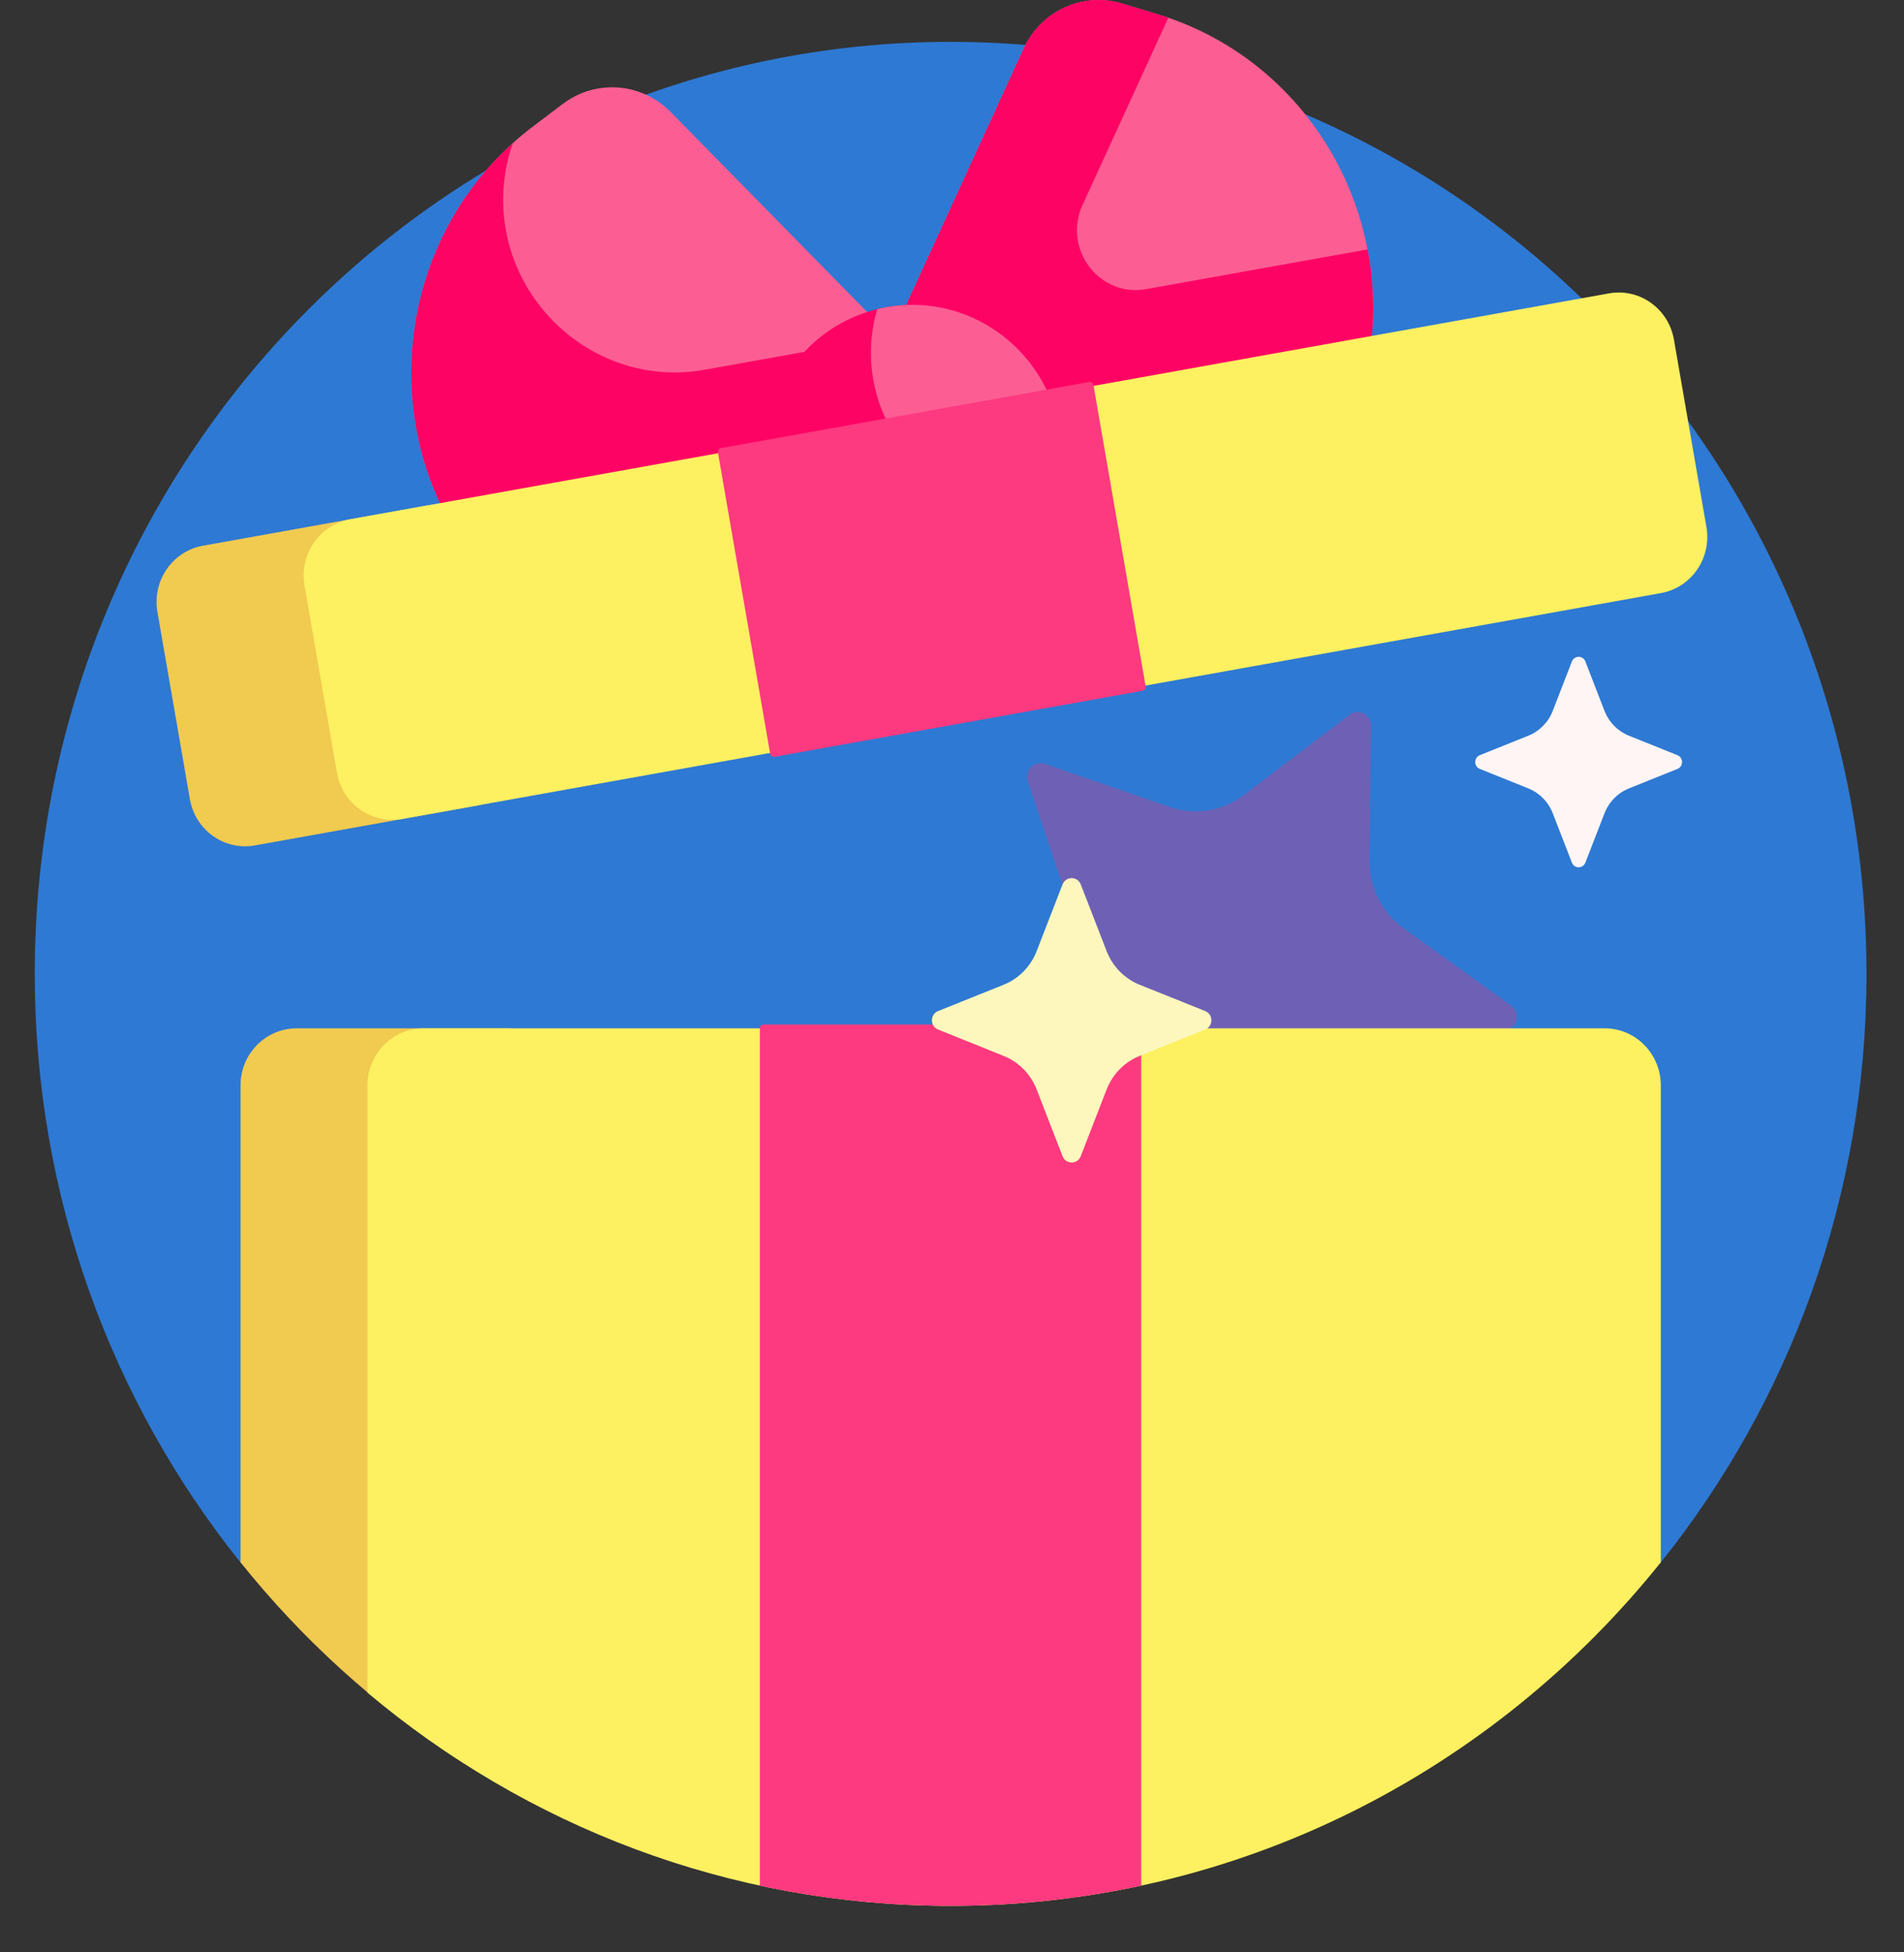 <?xml version="1.0" encoding="UTF-8"?> <svg xmlns="http://www.w3.org/2000/svg" width="40" height="41" viewBox="0 0 40 41" fill="none"><rect x="0" y="0" width="40" height="41" fill="#333333" stroke="none"/><path d="M5.263 32.895C5.223 32.901 5.183 32.895 5.146 32.88C5.108 32.865 5.076 32.841 5.05 32.809C2.35 29.439 0.73 25.138 0.73 20.451C0.73 9.642 9.345 0.879 19.971 0.879C30.597 0.879 39.212 9.642 39.212 20.451C39.212 25.138 37.592 29.439 34.892 32.809C34.867 32.841 34.834 32.865 34.796 32.88C34.759 32.895 34.719 32.901 34.679 32.895C30.045 32.285 25.102 31.955 19.971 31.955C14.84 31.955 9.897 32.285 5.263 32.895Z" fill="#2E79D3"></path><path d="M21.951 16.041L24.578 16.947C24.837 17.037 25.114 17.061 25.385 17.017C25.655 16.973 25.912 16.863 26.131 16.697L28.354 15.009C28.541 14.867 28.807 15.005 28.804 15.243L28.769 18.064C28.765 18.343 28.828 18.618 28.953 18.866C29.077 19.115 29.259 19.329 29.483 19.49L31.747 21.119C31.938 21.256 31.891 21.556 31.668 21.626L29.02 22.464C28.758 22.546 28.52 22.693 28.326 22.89C28.133 23.087 27.989 23.329 27.908 23.595L27.084 26.289C27.015 26.516 26.72 26.563 26.585 26.369L24.984 24.066C24.826 23.838 24.616 23.653 24.371 23.527C24.127 23.4 23.856 23.336 23.582 23.34L20.809 23.376C20.576 23.379 20.44 23.108 20.58 22.918L22.239 20.657C22.402 20.433 22.511 20.173 22.553 19.897C22.596 19.622 22.573 19.34 22.485 19.076L21.594 16.405C21.519 16.18 21.73 15.965 21.951 16.041Z" fill="#6E61B5"></path><path d="M28.778 7.419L9.405 10.894C7.904 8.075 8.67 4.562 11.202 2.652L11.825 2.181C12.517 1.659 13.48 1.732 14.089 2.351L18.731 7.075L21.505 1.021C21.869 0.227 22.749 -0.176 23.575 0.074L24.319 0.299C27.34 1.213 29.241 4.248 28.778 7.419Z" fill="#FC5E93"></path><path d="M28.778 7.419L9.405 10.894C7.992 8.239 8.589 4.968 10.778 3.001C10.731 3.123 10.692 3.256 10.66 3.397C10.094 5.929 12.297 8.215 14.81 7.764L16.897 7.39C17.358 6.897 17.963 6.568 18.623 6.451C18.76 6.426 18.899 6.411 19.038 6.404L21.505 1.021C21.869 0.227 22.749 -0.176 23.575 0.074L24.319 0.299C24.395 0.322 24.47 0.346 24.545 0.372L22.743 4.304C22.321 5.225 23.093 6.249 24.077 6.072L28.73 5.238C28.868 5.957 28.884 6.695 28.778 7.419Z" fill="#FD0464"></path><path d="M22.262 9.043C22.348 9.534 22.319 10.039 22.178 10.517C22.114 10.533 22.049 10.547 21.984 10.558C20.276 10.865 18.646 9.704 18.345 7.966C18.259 7.475 18.288 6.97 18.43 6.492C18.494 6.476 18.558 6.462 18.623 6.451C20.332 6.144 21.961 7.305 22.262 9.043Z" fill="#FC5E93"></path><path d="M9.608 36.941C7.884 35.817 6.346 34.423 5.053 32.809V22.794C5.053 22.132 5.58 21.595 6.231 21.595H10.786C10.135 21.595 9.608 22.132 9.608 22.794V36.941ZM10.962 15.531L10.28 11.598C10.167 10.946 9.556 10.511 8.915 10.626L4.263 11.46C3.622 11.575 3.194 12.197 3.307 12.849L3.989 16.782C4.102 17.434 4.713 17.869 5.354 17.754L10.006 16.92C10.647 16.805 11.075 16.183 10.962 15.531Z" fill="#F1CA50"></path><path d="M34.891 32.809C31.363 37.212 25.99 40.023 19.97 40.023C15.315 40.023 11.047 38.342 7.719 35.544V22.794C7.719 22.132 8.246 21.595 8.897 21.595H33.713C34.364 21.595 34.891 22.132 34.891 22.794V32.809ZM35.849 11.067L35.167 7.133C35.054 6.481 34.444 6.046 33.803 6.161L7.353 10.905C6.712 11.02 6.284 11.642 6.397 12.294L7.079 16.227C7.192 16.879 7.803 17.314 8.444 17.199L34.894 12.455C35.535 12.34 35.962 11.719 35.849 11.067Z" fill="#FDF061"></path><path d="M24.005 14.506L16.271 15.893C16.261 15.895 16.25 15.895 16.24 15.892C16.23 15.89 16.221 15.886 16.212 15.88C16.204 15.874 16.196 15.866 16.191 15.857C16.185 15.848 16.182 15.839 16.18 15.828L15.083 9.502C15.081 9.492 15.082 9.481 15.084 9.471C15.086 9.461 15.09 9.451 15.096 9.442C15.102 9.434 15.11 9.427 15.118 9.421C15.127 9.415 15.137 9.411 15.147 9.41L22.881 8.022C22.891 8.021 22.901 8.021 22.912 8.023C22.922 8.025 22.931 8.03 22.94 8.036C22.948 8.042 22.955 8.049 22.961 8.058C22.966 8.067 22.97 8.077 22.972 8.087L24.068 14.413C24.07 14.424 24.07 14.434 24.068 14.444C24.066 14.455 24.061 14.464 24.055 14.473C24.049 14.482 24.042 14.489 24.033 14.495C24.025 14.5 24.015 14.504 24.005 14.506ZM15.964 39.599C17.256 39.877 18.596 40.023 19.97 40.023C21.343 40.023 22.683 39.877 23.975 39.599V21.595C23.975 21.574 23.966 21.554 23.952 21.539C23.937 21.524 23.917 21.515 23.896 21.515H16.043C16.022 21.515 16.002 21.524 15.988 21.539C15.973 21.554 15.964 21.574 15.964 21.595V39.599Z" fill="#FD3980"></path><path d="M25.319 21.621L23.942 22.174C23.785 22.237 23.642 22.332 23.523 22.454C23.404 22.575 23.31 22.721 23.248 22.88L22.705 24.28C22.636 24.457 22.391 24.457 22.322 24.28L21.779 22.88C21.717 22.721 21.623 22.575 21.504 22.454C21.384 22.332 21.242 22.237 21.084 22.174L19.708 21.621C19.535 21.552 19.535 21.302 19.708 21.232L21.084 20.68C21.242 20.617 21.384 20.521 21.504 20.4C21.623 20.278 21.717 20.133 21.779 19.973L22.322 18.573C22.391 18.397 22.636 18.397 22.705 18.573L23.248 19.973C23.31 20.133 23.404 20.278 23.523 20.4C23.642 20.521 23.785 20.617 23.942 20.68L25.319 21.232C25.492 21.302 25.492 21.552 25.319 21.621Z" fill="#FDF7BD"></path><path d="M35.241 16.147L34.222 16.556C34.106 16.603 34 16.673 33.912 16.763C33.823 16.853 33.754 16.961 33.708 17.079L33.306 18.115C33.255 18.246 33.074 18.246 33.023 18.115L32.621 17.079C32.575 16.961 32.506 16.853 32.417 16.763C32.329 16.673 32.223 16.603 32.107 16.556L31.088 16.147C30.96 16.096 30.96 15.911 31.088 15.859L32.107 15.45C32.223 15.404 32.329 15.333 32.417 15.243C32.506 15.153 32.575 15.046 32.621 14.928L33.023 13.891C33.074 13.761 33.255 13.761 33.306 13.891L33.708 14.928C33.754 15.046 33.823 15.153 33.912 15.243C34 15.333 34.106 15.404 34.222 15.45L35.241 15.859C35.369 15.911 35.369 16.096 35.241 16.147Z" fill="#FFF5F5"></path></svg> 